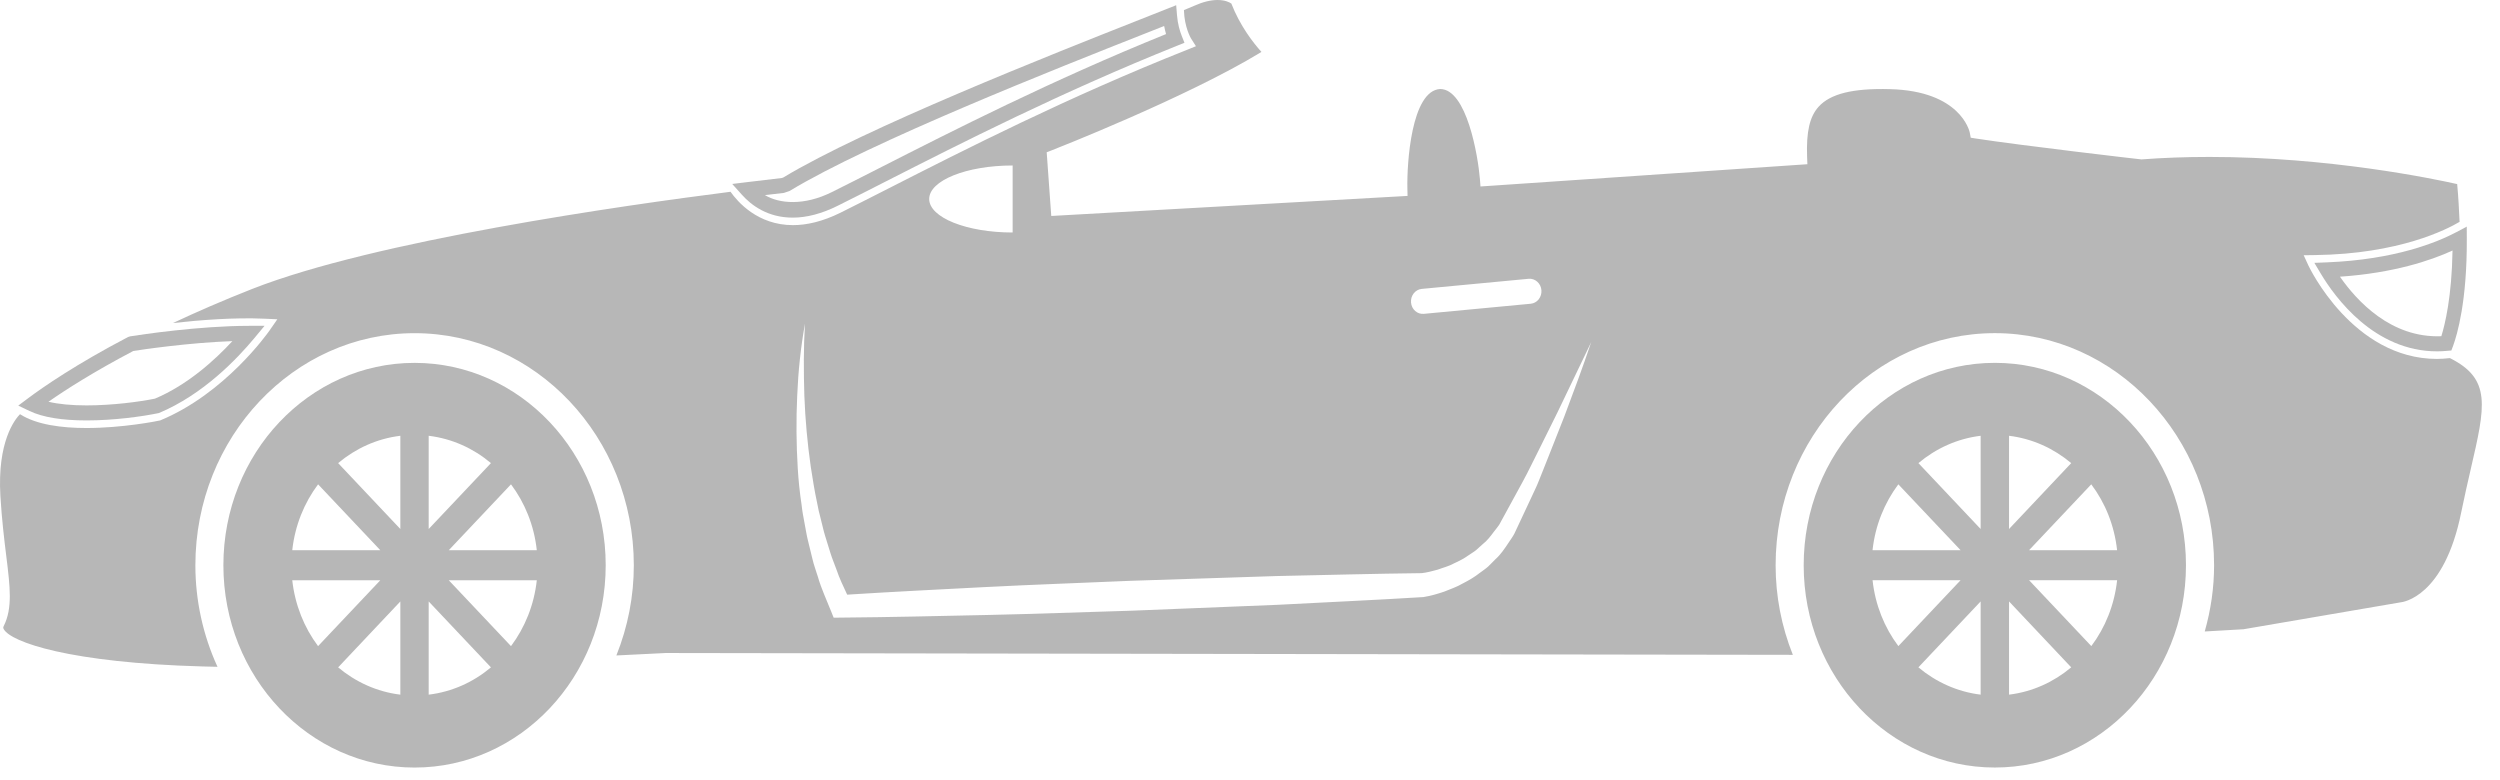 <?xml version="1.0" encoding="UTF-8"?> <svg xmlns="http://www.w3.org/2000/svg" width="93" height="29" viewBox="0 0 93 29" fill="none"> <g opacity="0.6"> <path d="M91.384 8.632L91.763 8.43L91.765 8.88C91.777 11.194 91.41 12.445 91.252 12.876L91.19 13.038L91.028 13.052C90.901 13.064 90.778 13.07 90.658 13.07C88.317 13.07 86.857 11.055 86.339 10.189L86.094 9.778L86.554 9.76C89.094 9.66 90.671 9.011 91.384 8.632ZM91.234 9.32C90.43 9.688 89.047 10.157 87.046 10.293C87.678 11.2 88.949 12.583 90.818 12.507C90.954 12.07 91.206 11.041 91.234 9.32Z" fill="#878787"></path> <path d="M27.602 7.248L27.238 6.843L27.763 6.779C28.491 6.689 28.963 6.636 29.081 6.622L29.134 6.605C32.179 4.768 39.099 2.034 42.431 0.718L43.754 0.194L43.784 0.56C43.811 0.901 43.894 1.165 43.957 1.325L44.062 1.591L43.806 1.694C39.5 3.418 35.709 5.347 32.942 6.755C32.27 7.097 31.676 7.401 31.157 7.657C30.57 7.949 30.009 8.096 29.491 8.096C28.559 8.097 27.95 7.636 27.602 7.248ZM28.455 7.258C28.996 7.584 29.916 7.655 30.93 7.153C31.449 6.896 32.043 6.594 32.702 6.258C35.436 4.866 39.15 2.976 43.377 1.268C43.352 1.179 43.327 1.077 43.306 0.967L42.637 1.232C39.288 2.555 32.367 5.289 29.371 7.105L29.162 7.176C29.143 7.178 28.893 7.205 28.455 7.258Z" fill="#878787"></path> <path d="M1.101 15.29L0.679 15.089L1.056 14.807C1.61 14.394 2.829 13.55 4.764 12.537L4.841 12.512C5.253 12.447 7.398 12.123 9.26 12.121H9.841L9.457 12.584C8.841 13.327 7.562 14.678 5.908 15.366C5.264 15.5 4.216 15.64 3.221 15.64C2.302 15.64 1.588 15.523 1.101 15.29ZM1.803 14.945C2.183 15.035 2.663 15.081 3.22 15.081C4.178 15.081 5.188 14.947 5.762 14.83C6.969 14.324 7.988 13.401 8.644 12.69C7.017 12.748 5.306 13.002 4.959 13.056C3.489 13.829 2.445 14.497 1.803 14.945Z" fill="#878787"></path> <path d="M22.532 21.027C22.532 25.183 19.348 28.553 15.422 28.553C11.496 28.553 8.31 25.183 8.31 21.027C8.31 16.869 11.496 13.499 15.422 13.499C19.348 13.499 22.532 16.869 22.532 21.027ZM15.947 19.679L18.263 17.228C17.613 16.68 16.818 16.317 15.947 16.211V19.679ZM14.893 16.211C14.023 16.317 13.231 16.68 12.579 17.228L14.893 19.679V16.211ZM11.833 18.017C11.316 18.706 10.973 19.548 10.872 20.468H14.148L11.833 18.017ZM10.872 21.585C10.974 22.506 11.316 23.347 11.832 24.036L14.148 21.585H10.872ZM12.579 24.826C13.231 25.372 14.024 25.736 14.893 25.841V22.374L12.579 24.826ZM15.947 25.841C16.819 25.736 17.613 25.373 18.263 24.826L15.947 22.374V25.841ZM19.009 24.036C19.525 23.347 19.869 22.505 19.969 21.585H16.694L19.009 24.036ZM19.969 20.468C19.869 19.547 19.526 18.706 19.009 18.017L16.694 20.468H19.969Z" fill="#878787"></path> <path d="M91.911 17.455C91.8 17.94 91.677 18.473 91.558 19.056C90.923 22.217 89.38 22.401 89.295 22.408L83.459 23.408L82.016 23.491C82.246 22.681 82.364 21.855 82.364 21.028C82.364 16.265 78.705 12.393 74.208 12.393C69.711 12.393 66.053 16.265 66.053 21.028C66.053 22.176 66.27 23.296 66.694 24.36L24.766 24.292C24.766 24.292 24.062 24.328 22.929 24.383C23.358 23.313 23.578 22.184 23.578 21.029C23.578 16.266 19.919 12.394 15.423 12.394C10.925 12.394 7.268 16.266 7.268 21.029C7.268 22.335 7.551 23.63 8.091 24.805C7.899 24.801 7.715 24.798 7.538 24.792C2.596 24.656 0.407 23.889 0.14 23.405C0.116 23.363 0.115 23.337 0.137 23.293C0.473 22.622 0.377 21.846 0.232 20.674C0.159 20.081 0.068 19.341 0.015 18.455C-0.106 16.428 0.551 15.605 0.744 15.408C1.358 15.801 2.296 15.922 3.214 15.922C4.555 15.922 5.842 15.667 5.958 15.64C8.369 14.644 9.955 12.396 10.023 12.3L10.317 11.877L9.822 11.855C8.719 11.805 7.435 11.906 6.434 12.017C7.31 11.605 8.291 11.178 9.382 10.748C13.953 8.953 23.152 7.646 27.176 7.134C27.435 7.502 28.182 8.375 29.499 8.375C30.004 8.375 30.594 8.245 31.27 7.911C31.79 7.653 32.388 7.348 33.049 7.012C35.882 5.57 39.761 3.595 44.179 1.845L44.489 1.719L44.303 1.426C44.301 1.422 44.06 1.022 44.042 0.375C44.205 0.308 44.336 0.253 44.42 0.217C44.74 0.073 45.035 0 45.294 0C45.577 0 45.742 0.088 45.806 0.132C46.127 0.959 46.624 1.597 46.926 1.932C44.154 3.625 39.176 5.572 39.124 5.592L38.937 5.665L39.107 8.034L52.361 7.288L52.355 7.017C52.333 6.078 52.501 3.379 53.571 3.311C54.562 3.311 54.983 5.795 55.053 6.664L55.074 6.937L67.235 6.109L67.224 5.837C67.191 4.897 67.319 4.338 67.654 3.968C68.091 3.488 68.926 3.279 70.303 3.316C72.92 3.381 73.262 4.869 73.275 4.93L73.311 5.123L73.494 5.152C75.172 5.411 79.57 5.923 79.662 5.93C80.474 5.868 81.324 5.838 82.192 5.838C86.641 5.838 90.53 6.651 91.407 6.848C91.453 7.35 91.478 7.817 91.496 8.253C91.038 8.526 89.26 9.451 86.113 9.489L85.697 9.495L85.88 9.892C85.897 9.928 87.521 13.352 90.656 13.352C90.811 13.352 90.971 13.339 91.136 13.321C92.685 14.097 92.459 15.091 91.911 17.455ZM52.49 11.253C52.511 11.509 52.724 11.698 52.967 11.675L56.943 11.299C57.185 11.277 57.361 11.05 57.341 10.795C57.32 10.538 57.106 10.35 56.865 10.371L52.888 10.747C52.647 10.771 52.469 10.996 52.49 11.253ZM34.566 7.402C34.566 8.092 35.955 8.649 37.67 8.649V6.156C35.955 6.156 34.566 6.714 34.566 7.402ZM59.194 12.724L57.936 15.345L57.294 16.64C57.074 17.069 56.873 17.503 56.642 17.925L55.947 19.198L55.773 19.516C55.729 19.589 55.645 19.685 55.582 19.768C55.452 19.942 55.323 20.117 55.15 20.249L54.91 20.465C54.828 20.533 54.73 20.586 54.643 20.648C54.469 20.774 54.277 20.873 54.082 20.961C53.892 21.067 53.679 21.116 53.48 21.192C53.283 21.248 53.066 21.301 52.888 21.321C51.087 21.341 49.291 21.393 47.494 21.429L42.08 21.605C40.277 21.684 38.472 21.745 36.67 21.838C34.951 21.926 33.232 22.013 31.515 22.121C31.372 21.814 31.224 21.509 31.116 21.186C31.045 20.982 30.956 20.784 30.893 20.576L30.7 19.953C30.634 19.746 30.592 19.53 30.536 19.319C30.479 19.108 30.428 18.894 30.391 18.678C30.297 18.247 30.232 17.812 30.162 17.374C30.037 16.499 29.955 15.614 29.922 14.722C29.895 13.832 29.89 12.935 29.945 12.04C29.786 12.922 29.693 13.82 29.656 14.72C29.614 15.622 29.622 16.527 29.677 17.433C29.705 17.887 29.752 18.339 29.82 18.788C29.844 19.015 29.886 19.24 29.929 19.463C29.973 19.687 30.005 19.914 30.062 20.134L30.225 20.802C30.277 21.026 30.359 21.24 30.426 21.459C30.552 21.901 30.751 22.318 30.92 22.748L31.012 22.978L31.287 22.975C33.094 22.96 34.897 22.917 36.702 22.878C38.507 22.84 40.311 22.769 42.117 22.717L47.526 22.499C49.331 22.402 51.133 22.324 52.936 22.212L52.965 22.211L52.969 22.208C53.248 22.163 53.474 22.091 53.716 22.012C53.948 21.915 54.187 21.84 54.405 21.71C54.631 21.595 54.85 21.469 55.053 21.308C55.155 21.23 55.263 21.163 55.359 21.076L55.633 20.801C55.827 20.628 55.974 20.407 56.119 20.188C56.191 20.073 56.265 19.986 56.336 19.848L56.491 19.519L57.108 18.202C57.213 17.984 57.296 17.749 57.39 17.523L57.661 16.84L58.199 15.476C58.542 14.562 58.885 13.649 59.194 12.724Z" fill="#878787"></path> <path d="M81.318 21.027C81.318 25.182 78.134 28.552 74.208 28.552C70.282 28.552 67.097 25.182 67.097 21.027C67.097 16.869 70.282 13.498 74.208 13.498C78.134 13.498 81.318 16.869 81.318 21.027ZM74.736 19.679L77.049 17.228C76.398 16.681 75.605 16.317 74.736 16.211V19.679ZM73.68 16.211C72.811 16.317 72.017 16.68 71.365 17.228L73.68 19.679V16.211ZM70.618 18.017C70.102 18.706 69.758 19.547 69.658 20.467H72.934L70.618 18.017ZM69.659 21.583C69.759 22.506 70.102 23.347 70.619 24.035L72.935 21.583H69.659ZM71.364 24.825C72.015 25.371 72.811 25.735 73.68 25.841V22.373L71.364 24.825ZM74.736 25.841C75.606 25.735 76.398 25.372 77.049 24.825L74.736 22.373V25.841ZM77.797 24.035C78.314 23.347 78.657 22.505 78.757 21.583H75.481L77.797 24.035ZM78.756 20.467C78.655 19.546 78.314 18.706 77.795 18.017L75.481 20.467H78.756Z" fill="#878787"></path> </g> </svg> 